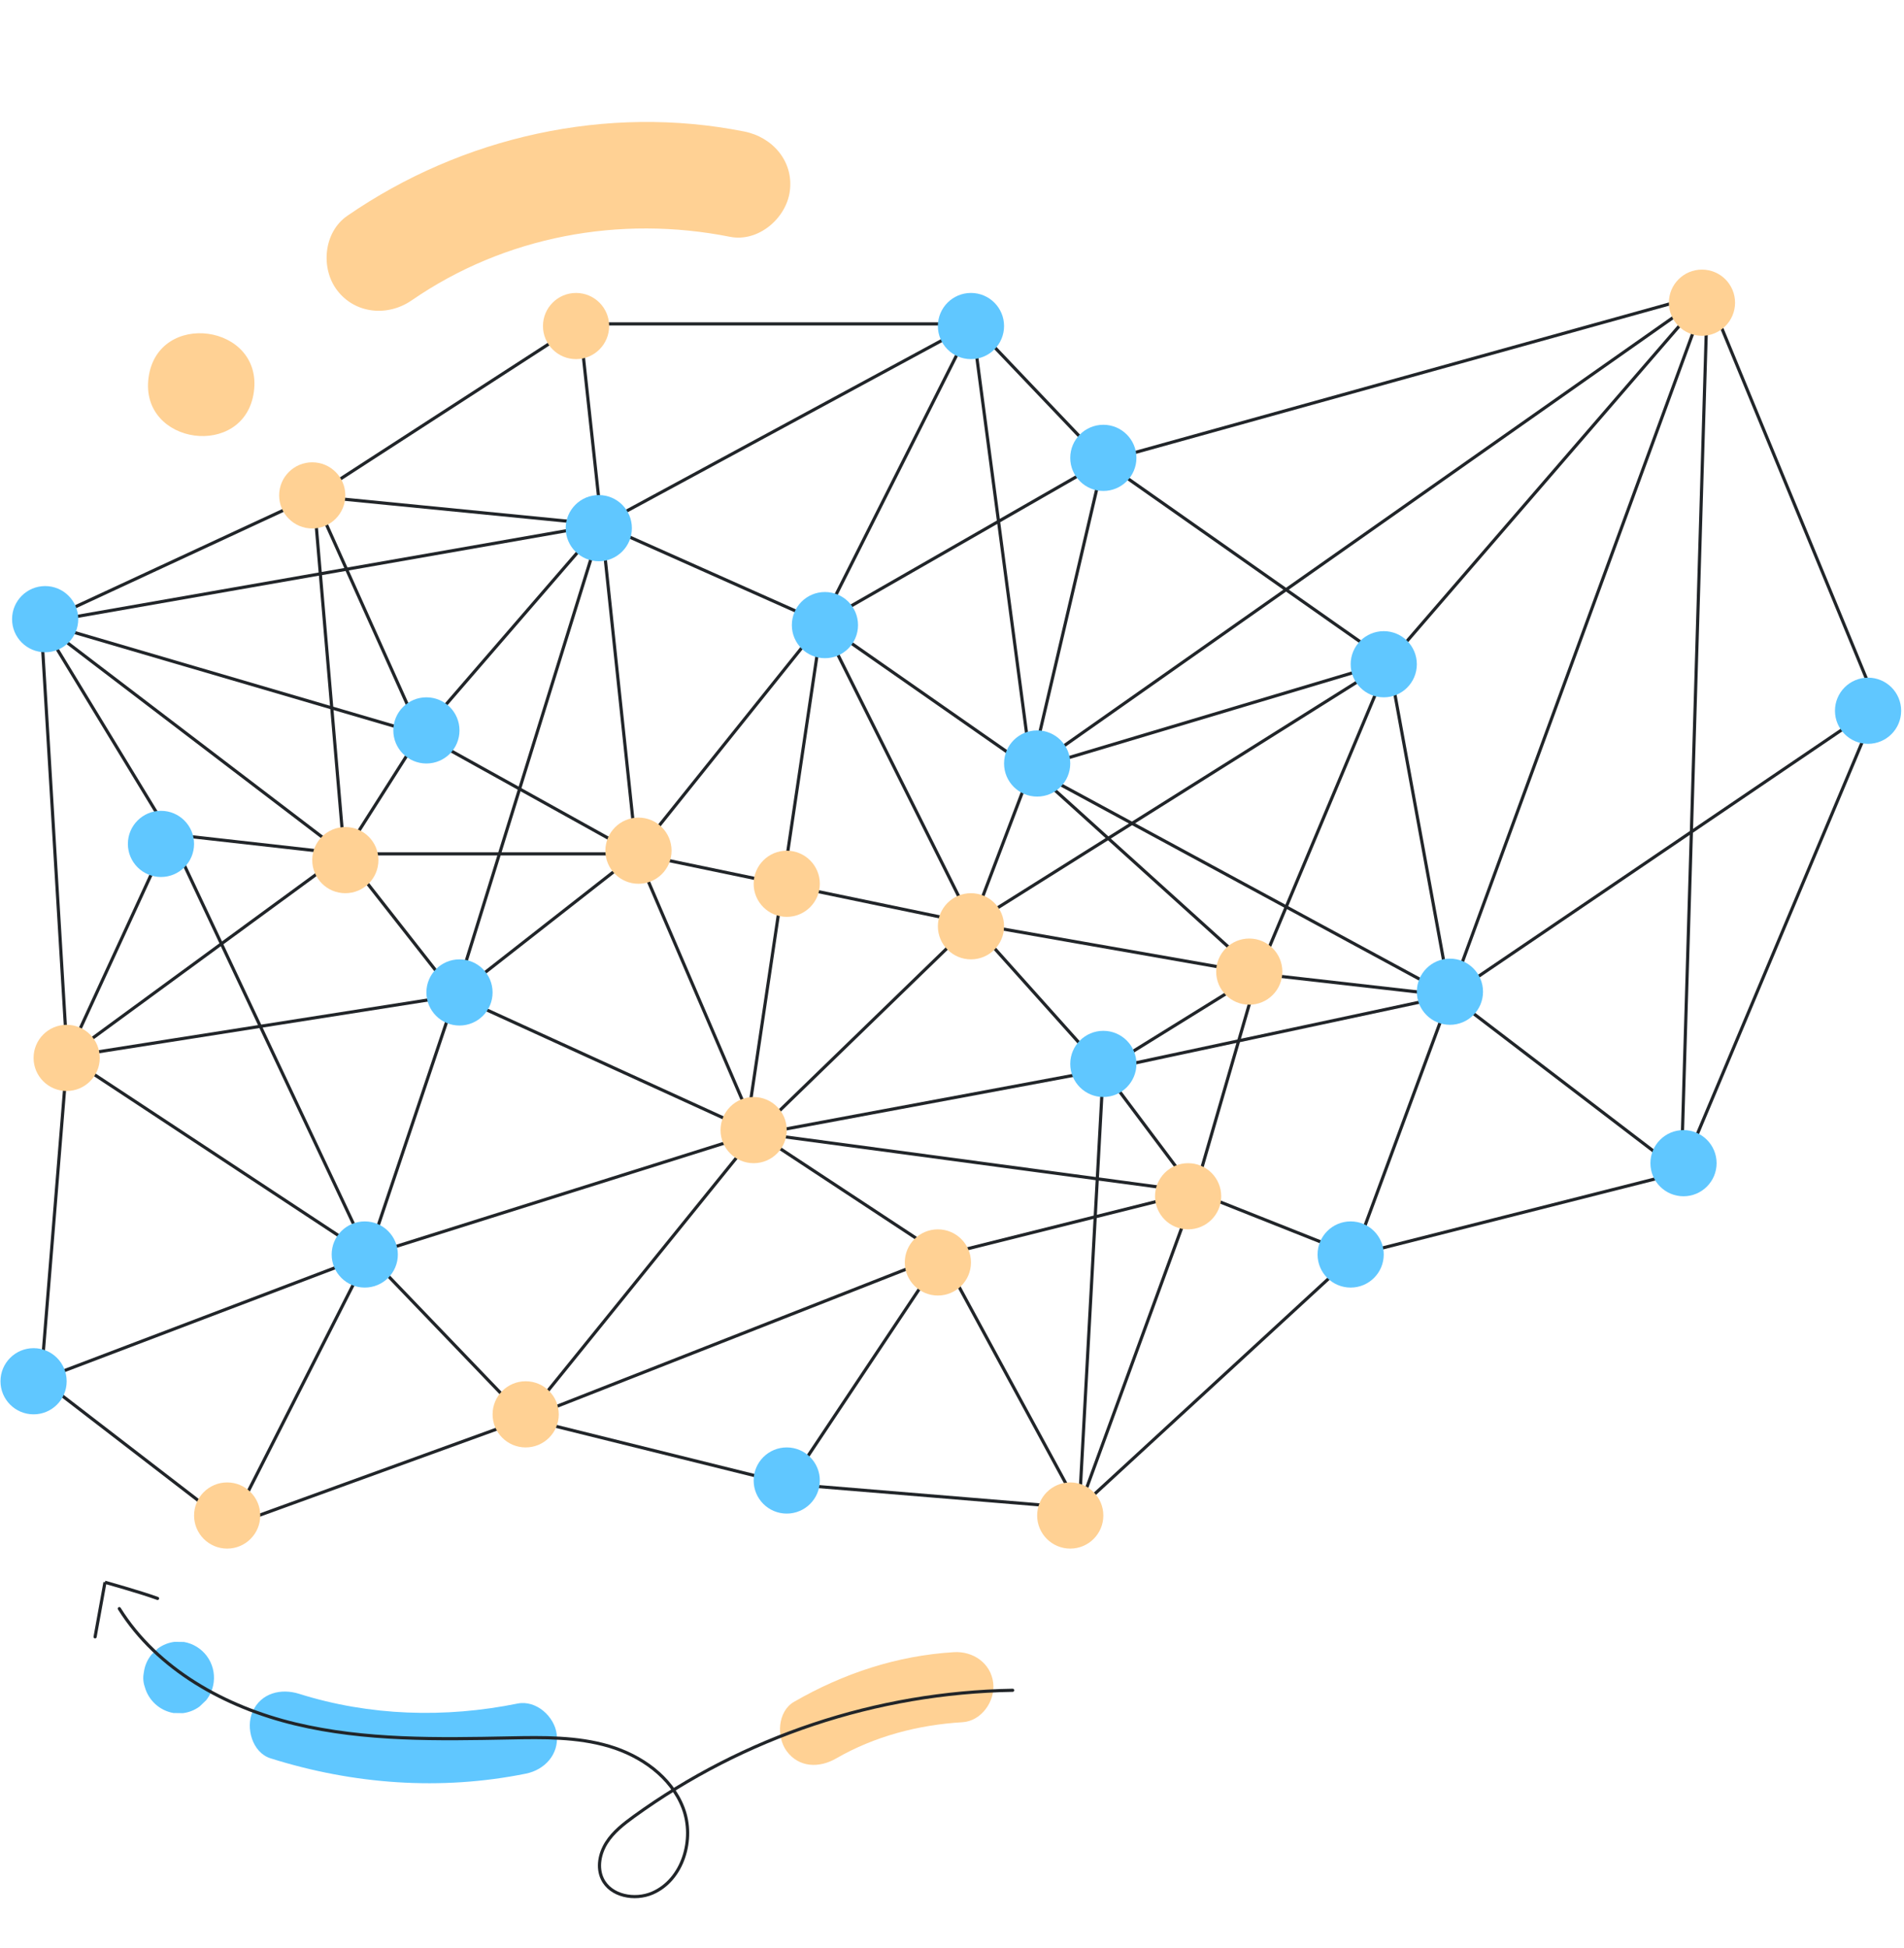 <svg width="604" height="618" viewBox="0 0 604 618" fill="none" xmlns="http://www.w3.org/2000/svg">
<path d="M13.026 197.56L99.514 157.422M13.026 197.56L21.329 335.244M13.026 197.56L53.848 264.67M13.026 197.56L109.201 270.897M13.026 197.56L133.417 232.842M13.026 197.56L190.845 166.42M99.514 157.422L183.926 102.765M99.514 157.422L133.417 232.842M99.514 157.422L190.845 166.42M99.514 157.422L109.201 270.897M183.926 102.765H308.469M183.926 102.765L190.845 166.42M308.469 102.765L349.983 146.357M308.469 102.765L190.845 166.42M308.469 102.765L260.728 197.56M308.469 102.765L327.15 243.913M349.983 146.357L541.641 93.08M349.983 146.357L327.15 243.913M349.983 146.357L440.623 210.01M349.983 146.357L260.728 197.56M541.641 93.08L595.609 223.848M541.641 93.08L440.623 210.01M541.641 93.08L459.996 315.871M541.641 93.08L327.15 243.913M541.641 93.08L533.338 371.915M595.609 223.848L533.338 371.915M595.609 223.848L459.996 315.871M533.338 371.915L429.552 398.207M533.338 371.915L459.996 315.871M429.552 398.207L342.372 478.468M429.552 398.207L379.043 378.142M429.552 398.207L459.996 315.871M342.372 478.468L250.349 470.857M342.372 478.468L298.782 398.207M342.372 478.468L379.043 378.142M342.372 478.468L349.983 339.396M250.349 470.857L166.629 450.1M250.349 470.857L298.782 398.207M166.629 450.1L73.222 484.004M166.629 450.1L116.812 398.207M166.629 450.1L239.971 359.461M166.629 450.1L298.782 398.207M73.222 484.004L13.026 437.646M73.222 484.004L116.812 398.207M13.026 437.646L21.329 335.244M13.026 437.646L116.812 398.207M21.329 335.244L53.848 264.67M21.329 335.244L109.201 270.897M21.329 335.244L116.812 398.207M21.329 335.244L144.488 315.871M53.848 264.67L109.201 270.897M53.848 264.67L116.812 398.207M109.201 270.897L133.417 232.842M109.201 270.897L144.488 315.871M109.201 270.897H201.916M133.417 232.842L190.845 166.42M133.417 232.842L201.916 270.897M144.488 315.871L201.916 270.897M144.488 315.871L239.971 359.461M144.488 315.871L116.812 398.207M144.488 315.871L190.845 166.42M201.916 270.897L260.728 197.56M201.916 270.897L190.845 166.42M201.916 270.897L308.469 293.038M201.916 270.897L239.971 359.461M260.728 197.56L190.845 166.42M260.728 197.56L308.469 293.038M260.728 197.56L327.15 243.913M260.728 197.56L236.426 360.576M116.812 398.207L236.426 360.576M239.971 359.461L308.469 293.038M239.971 359.461L379.043 378.142M239.971 359.461L298.782 398.207M239.971 359.461L236.426 360.576M308.469 293.038L349.983 339.396M308.469 293.038L327.15 243.913M308.469 293.038L399.108 308.952M308.469 293.038L440.623 210.01M349.983 339.396L459.996 315.871M349.983 339.396L399.108 308.952M349.983 339.396L379.043 378.142M349.983 339.396L236.426 360.576M459.996 315.871L327.15 243.913M459.996 315.871L399.108 308.952M459.996 315.871L440.623 210.01M327.15 243.913L440.623 210.01M327.15 243.913L399.108 308.952M440.623 210.01L399.108 308.952M379.043 378.142L399.108 308.952M379.043 378.142L298.782 398.207" stroke="#212529"/>
<circle cx="182.741" cy="103.437" r="10.497" fill="#FFD194"/>
<circle cx="99.05" cy="157.167" r="10.497" fill="#FFD194"/>
<circle cx="14.325" cy="196.433" r="10.497" fill="#60C7FF"/>
<circle cx="21.149" cy="335.624" r="10.497" fill="#FFD194"/>
<circle cx="10.651" cy="438.21" r="10.497" fill="#60C7FF"/>
<circle cx="51.065" cy="267.734" r="10.497" fill="#60C7FF"/>
<circle cx="109.548" cy="272.876" r="10.497" fill="#FFD194"/>
<circle cx="135.265" cy="231.726" r="10.497" fill="#60C7FF"/>
<circle cx="189.952" cy="167.558" r="10.497" fill="#60C7FF"/>
<circle cx="308.018" cy="103.437" r="10.497" fill="#60C7FF"/>
<circle cx="261.69" cy="198.318" r="10.497" fill="#60C7FF"/>
<circle cx="202.541" cy="269.884" r="10.497" fill="#FFD194"/>
<circle cx="249.574" cy="280.384" r="10.497" fill="#FFD194"/>
<circle cx="329.013" cy="242.224" r="10.497" fill="#60C7FF"/>
<circle cx="308.018" cy="293.868" r="10.497" fill="#FFD194"/>
<circle cx="239.076" cy="358.532" r="10.497" fill="#FFD194"/>
<circle cx="145.763" cy="314.859" r="10.497" fill="#60C7FF"/>
<circle cx="115.711" cy="397.995" r="10.497" fill="#60C7FF"/>
<circle cx="72.061" cy="480.806" r="10.497" fill="#FFD194"/>
<circle cx="166.758" cy="448.708" r="10.497" fill="#FFD194"/>
<circle cx="249.574" cy="469.7" r="10.497" fill="#60C7FF"/>
<circle cx="297.52" cy="400.515" r="10.497" fill="#FFD194"/>
<circle cx="376.902" cy="379.523" r="10.497" fill="#FFD194"/>
<circle cx="396.301" cy="308.253" r="10.497" fill="#FFD194"/>
<circle cx="339.511" cy="480.806" r="10.497" fill="#FFD194"/>
<circle cx="350.008" cy="337.532" r="10.497" fill="#60C7FF"/>
<circle cx="428.464" cy="397.995" r="10.497" fill="#60C7FF"/>
<circle cx="438.962" cy="210.734" r="10.497" fill="#60C7FF"/>
<circle cx="350.008" cy="145.261" r="10.497" fill="#60C7FF"/>
<circle cx="539.91" cy="96.031" r="10.497" fill="#FFD194"/>
<circle cx="592.6" cy="225.489" r="10.497" fill="#60C7FF"/>
<circle cx="459.957" cy="314.63" r="10.497" fill="#60C7FF"/>
<circle cx="534.054" cy="369.025" r="10.497" fill="#60C7FF"/>
<path d="M249.558 555.56C253.494 560.876 259.957 560.926 265.209 557.895C277.445 550.836 291.287 547.223 305.317 546.382C311.351 546.02 315.77 539.659 315.078 533.922C314.317 527.611 308.669 523.797 302.618 524.16C284.555 525.243 267.501 530.904 251.893 539.909C246.654 542.931 246.25 551.092 249.558 555.56Z" fill="#FFD194"/>
<path d="M85.81 557.835C112.062 566.111 139.787 568.167 166.849 562.692C172.772 561.494 177.375 556.57 176.61 550.231C175.93 544.587 170.102 539.265 164.15 540.469C141.21 545.111 117.282 544.432 94.88 537.369C89.123 535.553 82.747 537.107 80.112 543.067C77.88 548.114 80.013 556.007 85.81 557.835Z" fill="#60C7FF"/>
<path d="M45.921 535.151C46.493 537.257 47.652 539.157 49.263 540.629C50.874 542.101 52.871 543.084 55.02 543.464L58.021 543.507C59.944 543.273 61.773 542.543 63.329 541.39L65.394 539.408C66.639 537.862 67.448 536.012 67.738 534.048L67.799 533.643C68.155 530.72 67.377 527.773 65.626 525.407C63.874 523.041 61.282 521.436 58.383 520.924L55.382 520.881C53.459 521.114 51.63 521.844 50.074 522.998L48.009 524.98C46.764 526.525 45.954 528.376 45.664 530.34L45.604 530.745C45.316 532.216 45.425 533.736 45.921 535.151Z" fill="#60C7FF"/>
<path d="M321.245 536.248C278.029 536.973 236.078 550.956 201.069 576.305C197.813 578.674 194.557 581.21 192.399 584.61C190.241 588.009 189.352 592.472 191.093 596.102C193.718 601.573 201.365 602.987 206.938 600.591C216.647 596.416 220.469 583.479 216.703 573.604C212.936 563.729 203.35 556.999 193.217 553.995C183.085 550.991 172.319 551.158 161.758 551.363C138.947 551.802 115.839 552.256 93.657 546.92C71.476 541.584 49.95 529.682 37.847 510.344" stroke="#212529" stroke-linecap="round" stroke-linejoin="round"/>
<path d="M49.98 507.111C44.369 505.055 33.15 501.956 33.304 501.98L30.167 519.299" stroke="#212529" stroke-linecap="round" stroke-linejoin="round"/>
<path d="M110.156 68.48C102.66 73.651 101.615 85.092 106.947 92.1C112.68 99.641 123.054 100.497 130.567 95.309C160.163 74.891 196.66 68.19 231.575 75.127C240.514 76.903 249.375 69.328 250.547 60.695C251.838 51.194 245.078 43.504 236.115 41.723C192.471 33.055 146.645 43.303 110.156 68.48Z" fill="#FFD194"/>
<path d="M47.131 119.764C44.211 141.26 77.61 145.832 80.535 124.304C83.454 102.806 50.054 98.231 47.131 119.764Z" fill="#FFD194"/>
</svg>
